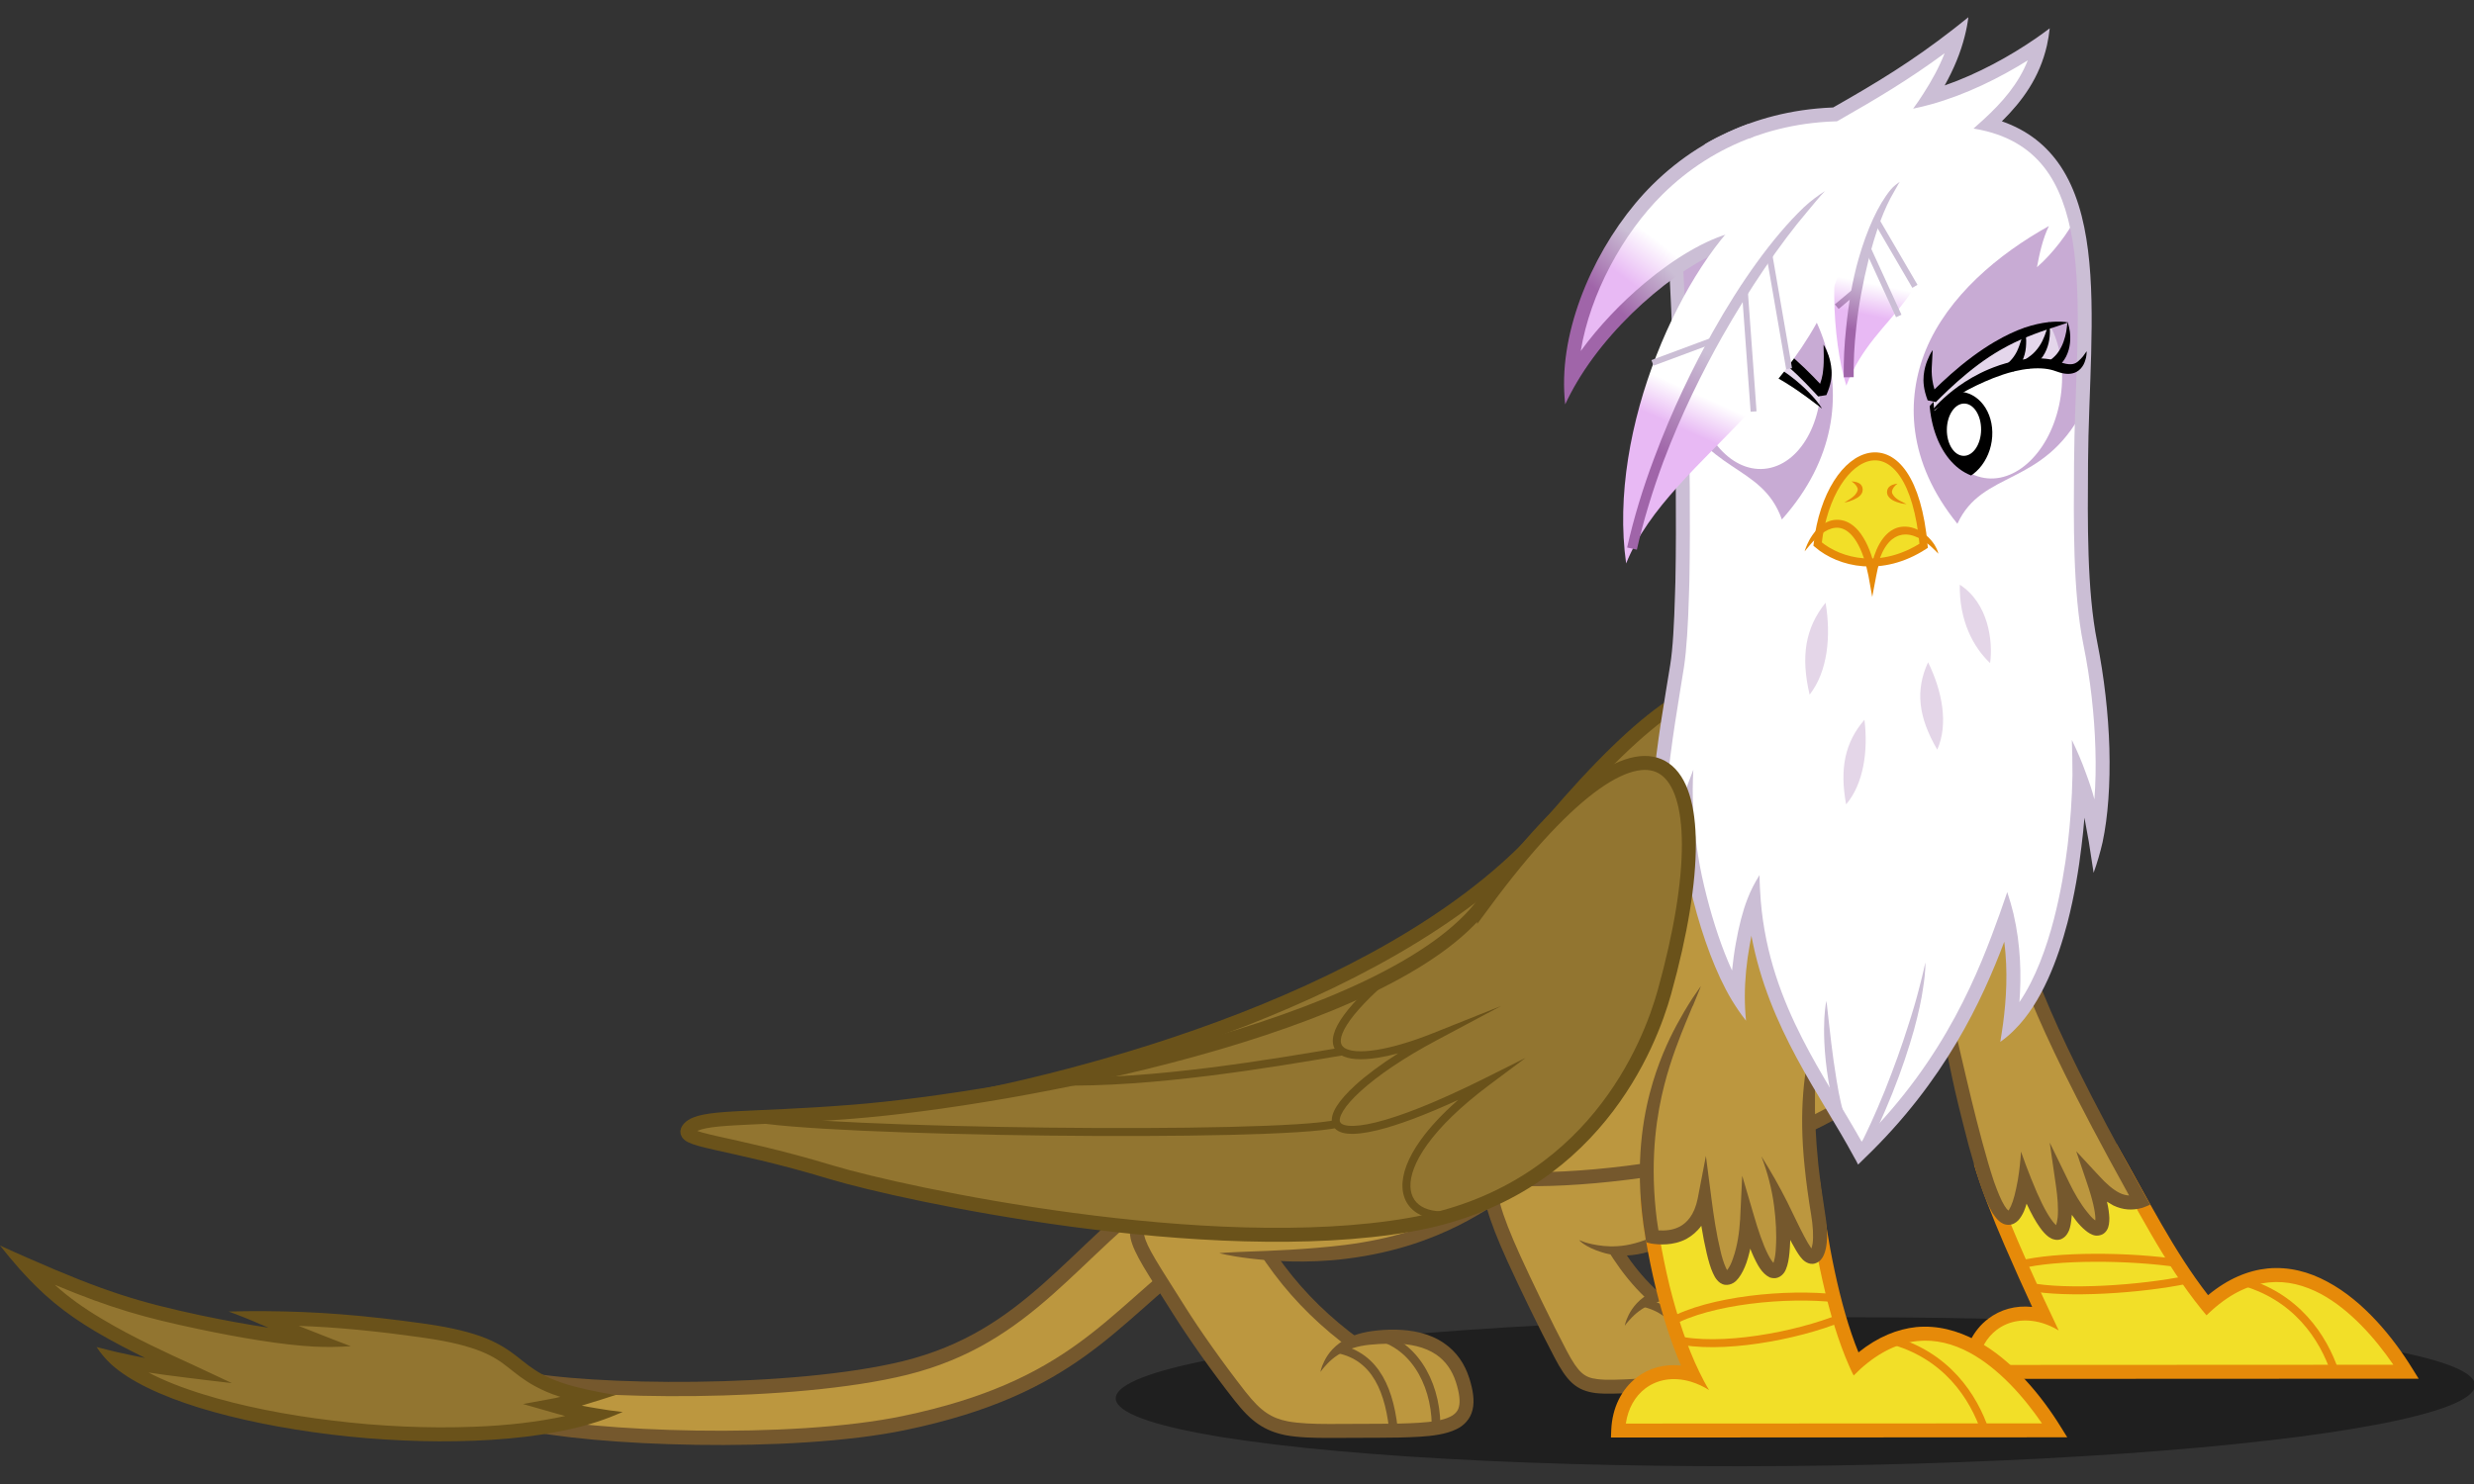 <?xml version="1.0" encoding="UTF-8" standalone="no"?>
<!-- Created with Inkscape (http://www.inkscape.org/) -->
<svg id="svg2" xmlns:inkscape="http://www.inkscape.org/namespaces/inkscape" xmlns:rdf="http://www.w3.org/1999/02/22-rdf-syntax-ns#" xmlns="http://www.w3.org/2000/svg" inkscape:export-ydpi="362.81332" xmlns:sodipodi="http://sodipodi.sourceforge.net/DTD/sodipodi-0.dtd" inkscape:export-filename="F:\Vectors\Vector #96 - Gilda.png" height="6e3" width="1e4" inkscape:export-xdpi="362.81332" version="1.1" inkscape:version="0.91+devel r13935" xmlns:cc="http://creativecommons.org/ns#" xmlns:xlink="http://www.w3.org/1999/xlink" sodipodi:docname="vector__96___gilda_by_dashiesparkle-d8ix2vb.svg" xmlns:dc="http://purl.org/dc/elements/1.1/">
<rect width="100%" height="100%" fill="#333333" stroke="none"/>
<sodipodi:namedview id="namedview4" fit-margin-left="0" inkscape:zoom="0.078125006" borderopacity="1" inkscape:current-layer="layer2" inkscape:cx="5520.5822" inkscape:cy="2417.3763" inkscape:window-maximized="1" showgrid="false" fit-margin-right="0" showguides="false" bordercolor="#666666" inkscape:window-x="0" guidetolerance="10" objecttolerance="10" inkscape:window-y="27" fit-margin-bottom="0" inkscape:window-width="1920" inkscape:pageopacity="0" inkscape:pageshadow="2" pagecolor="#ffffff" gridtolerance="10" inkscape:window-height="1014" fit-margin-top="0"/>
<defs id="defs6">
<linearGradient id="linearGradient8311" inkscape:collect="always">
<stop id="stop8313" stop-color="#cca801" offset="0"/>
<stop id="stop8315" stop-color="#f2e74f" offset="1"/>
</linearGradient>
<linearGradient id="linearGradient7703" inkscape:collect="always">
<stop id="stop7705" stop-color="#e8b9f4" offset="0"/>
<stop id="stop7707" stop-color="#fff" offset="1"/>
</linearGradient>
<linearGradient id="linearGradient7665" inkscape:collect="always">
<stop id="stop7667" stop-color="#a065a9" offset="0"/>
<stop id="stop7669" stop-color="#cbbed5" offset="1"/>
</linearGradient>
<linearGradient id="linearGradient7671" y2="599.37" xlink:href="#linearGradient7665" gradientUnits="userSpaceOnUse" y1="646.11" x2="1039.5" x1="1010.7" inkscape:collect="always"/>
<linearGradient id="linearGradient7701" y2="613.56" xlink:href="#linearGradient7703" gradientUnits="userSpaceOnUse" y1="631.06" x2="1024.4" x1="1016.5" inkscape:collect="always"/>
<linearGradient id="linearGradient7725" y2="555.76" xlink:href="#linearGradient7665" gradientUnits="userSpaceOnUse" y1="582.48" x2="1111.2" x1="1105.2" inkscape:collect="always"/>
<linearGradient id="linearGradient7773" y2="558.01" xlink:href="#linearGradient7703" gradientUnits="userSpaceOnUse" y1="573.85" x2="1109.2" x1="1106" inkscape:collect="always"/>
<linearGradient id="linearGradient7783" y2="555.93" xlink:href="#linearGradient7665" gradientUnits="userSpaceOnUse" y1="578.34" x2="1104.6" x1="1098.1" inkscape:collect="always"/>
<linearGradient id="linearGradient7162" y2="543.41" gradientUnits="userSpaceOnUse" y1="567.4" x2="1003" x1="981.02" inkscape:collect="always">
<stop id="stop7152" stop-color="#a065a9" offset="0"/>
<stop id="stop7154" stop-color="#cbbed5" offset="1"/>
</linearGradient>
<linearGradient id="linearGradient7174" y2="536.44" xlink:href="#linearGradient7703" gradientUnits="userSpaceOnUse" y1="556.24" x2="1004.7" x1="989.38" inkscape:collect="always"/>
<linearGradient id="linearGradient8317" y2="636.39" xlink:href="#linearGradient8311" gradientUnits="userSpaceOnUse" y1="645.48" x2="1195.5" x1="1165.4" inkscape:collect="always"/>
<clipPath id="clipPath8326" clipPathUnits="userSpaceOnUse" inkscape:inverse="false">
<ellipse id="path8328" ry="31.292" rx="45.305" transform="matrix(.216 -.997 .971 .311 326.62 1593.3)" inkscape:connector-curvature="0" cy="612.34" cx="1176.7" fill="none"/>
</clipPath>
<clipPath id="clipPath7205" clipPathUnits="userSpaceOnUse" inkscape:inverse="false">
<path id="path7207" d="m1154.4 583.67c25.9 17.26 41.9 41.64 40.8 55.81-1.4 17.84 26.5 12.03 22 0-8-21.37-25.8-38.52-56.2-56.69-11.3-6.72-17.5-6.44-6.6 0.88z" sodipodi:nodetypes="sssss" inkscape:connector-curvature="0" fill="none"/>
</clipPath>
<clipPath id="clipPath7213" clipPathUnits="userSpaceOnUse" inkscape:inverse="false">
<path id="path7215" d="m1154.4 583.67c26.3 16.48 42.4 41.74 40.7 55.83-1.1 9.04-37.2 19.66-58.2-5.11-29.4-34.74 8.7-56.21 17.5-50.72z" sodipodi:nodetypes="ssss" inkscape:connector-curvature="0" fill="none"/>
</clipPath>
<clipPath id="clipPath7847" clipPathUnits="userSpaceOnUse" inkscape:inverse="false">
<ellipse id="path7849" ry="31.292" clip-path="url(#clipPath7213)" rx="45.305" inkscape:connector-curvature="0" transform="matrix(-.15 -1.01 -1 .243 1845 1645.3)" cy="612.34" cx="1176.7" fill="none"/>
</clipPath>
</defs>
<g id="layer2" inkscape:label="Vector" inkscape:groupmode="layer" transform="translate(-175 4847.6)">
<g id="g8382" transform="matrix(8.061 0 0 8.061 -1235.7 -8207.3)">
<ellipse id="path7596" ry="58.018" fill-opacity=".392" rx="340.38" transform="matrix(1 -.015 .287 .638 -333.98 417.95)" inkscape:connector-curvature="0" cy="1117.9" cx="1088.4"/>
<path id="path8052" d="m1064.6 969.69c-17.8 40.91-48.9 75.51-79.5 74.21 5.36 8.5 11.78 16.7 19.5 23.6 6.2-2.7 13.3-3.2 19.7-3.4 22.8-0.7 32.9 9.7 36.7 21.9 7.6 23.6-6.6 25.2-41.1 25.3-47.02 0-51.27 7.3-62.35-15.3-12.12-24.7-17.81-35.6-23.43-48-18.32-40.3-16.39-51.63 7.61-62.32" sodipodi:nodetypes="cccsssssc" inkscape:connector-curvature="0" fill="#bc973f"/>
<path id="path11725" d="m1047.8 1112.5c1.1-22.7-9.8-43.2-27.8-48.4" sodipodi:nodetypes="cc" inkscape:connector-curvature="0" stroke="#75582d" stroke-width="4.34" fill="none"/>
<path id="path8044" d="m980.32 1035.9c7.86 14 17.65 27.4 31.58 37.3" sodipodi:nodetypes="cc" inkscape:connector-curvature="0" stroke="#75582d" stroke-width="6.539" fill="none"/>
<path id="path8056" inkscape:connector-curvature="0" fill="#bc973f" d="m997.4 1071.6 19.6-8.8 4.6 16.6-17.4 3z"/>
<path id="path11723" d="m998.77 1070c18.53 4 26.23 21.1 28.03 44" sodipodi:nodetypes="cc" inkscape:connector-curvature="0" stroke="#75582d" stroke-width="4.34" fill="none"/>
<path id="path8060" inkscape:connector-curvature="0" fill="#bc973f" d="m979 1044 12.6-0.6-9.2-19-10.6 2z"/>
<path id="path8040" d="m966.76 1038.7s2.71 3.5 11.54 6.2c4.3 1.4 10.36 2.3 17.91 1 7.59-1.3 16.79-4.9 26.99-12.9 1.3-1 2.7-2.2 4.1-3.4 9-7.9 16-17.1 21-24.6 5-7.71 8.5-14.73 10.8-19.91 4.7-10.68 5.5-15.4 5.5-15.4s-2.4 4.08-8.6 13.74c-5 7.82-17.4 26.87-33.3 40.87-1.3 1.2-2.6 2.3-3.9 3.2-9.2 7.4-17.3 11.1-23.79 12.8-6.49 1.8-11.9 1.8-16.02 1.4-8.45-0.9-12.23-3-12.23-3z" sodipodi:nodetypes="cc" inkscape:connector-curvature="0" inkscape:path-effect="#path-effect8042" inkscape:original-d="M 966.75637,1038.705 C 1002.3946,1059.0697 1043.1239,1018.906 1064.6199,969.69135" fill="#75582d"/>
<path id="path8036" d="m989.75 1081.7s1.04-1.6 3.59-4.2c2.56-2.6 6.44-5.8 12.86-7.7 5.1-1.6 10.4-2.1 18.2-2.2 1.1-0.1 2.3-0.1 3.4 0 6.7 0.1 14.1 1.4 20 5.5 4.8 3.3 8 8 9.9 13.9 1.8 5.8 2.1 9.6 1.5 12.1-0.3 1.2-0.8 2.2-1.5 3s-1.7 1.6-3 2.2c-3.6 1.8-9.1 2.6-15.6 3-6.1 0.4-13.6 0.5-19.2 0.5-9.4 0-16.9 0.3-25.34 0.6-7.72 0.4-14.18 0.7-18.64 0.1-3.43-0.4-5.78-1.3-7.94-3.3-2.19-2-4.36-5.2-7.33-10.8-7.84-14.9-17.91-35.9-23.34-47.8-5.03-11.1-8.24-19.3-10.06-25.9-1.82-6.5-2.17-11.1-1.72-14.5 0.35-2.7 1.22-4.8 2.37-6.56 1.16-1.75 2.65-3.23 4.26-4.5 2.89-2.3 6.32-4.04 8.09-4.91 2-0.98 2.91-1.36 2.91-1.36l-2.85-6.39s-0.96 0.4-3.14 1.46c-1.78 0.88-5.87 2.93-9.39 5.72-2.03 1.6-4.09 3.6-5.76 6.15-1.68 2.59-2.94 5.69-3.43 9.49-0.61 4.7-0.04 10.2 1.92 17.3 1.98 7.1 5.33 15.7 10.42 26.9 5.48 12.1 15.61 33.1 23.52 48.1 3.04 5.8 5.67 9.9 8.81 12.8 3.5 3.2 7.34 4.5 11.78 5.1 5.21 0.6 12.45 0.2 19.83-0.1 8.43-0.4 15.83-0.6 25.03-0.6 5.6 0 13.2-0.1 19.6-0.5 6.6-0.4 13.3-1.3 18.2-3.7 2-1 3.8-2.2 5.3-3.9s2.5-3.7 3-6c1.1-4.4 0.3-9.6-1.6-15.8-2.3-7.1-6.4-13.2-12.7-17.6-7.5-5.1-16.4-6.6-23.8-6.7-1.2-0.1-2.5-0.1-3.7 0-8 0.3-14.5 1.3-20.1 3.9-7.25 3.4-10.73 8.4-12.43 11.8-1.74 3.5-1.92 5.4-1.92 5.4z" sodipodi:nodetypes="csssssc" inkscape:connector-curvature="0" inkscape:path-effect="#path-effect8038" inkscape:original-d="M 989.7532,1081.7283 C 997.0524,1066.0109 1012.012,1064.425 1024.2514,1064.0785 1047.0989,1063.4314 1057.1584,1073.783 1061.0338,1085.9553 1068.5631,1109.6043 1054.3658,1111.2128 1019.9114,1111.267 972.88094,1111.34 969.25508,1118.247 957.54936,1095.9979 949.83047,1081.3266 939.74222,1060.4167 934.12142,1048.0449 915.7998,1007.7177 917.73412,996.36678 941.73409,985.67631" fill="#75582d"/>
<path id="path8030" d="m774.79 1046.1c-42.91 32.3-61.5 66.7-146.31 84.4-57 11.9-157.31 8-192.79-0.6l-0.81-22.4c34.53 7.9 137.67 9.3 194.04-4.6 62.3-15.5 83.98-58.6 132.62-93.2z" sodipodi:nodetypes="csccsc" inkscape:connector-curvature="0" fill="#bc973f"/>
<path id="path8028" d="m774.79 1046.1c-42.91 32.3-61.5 66.7-146.31 84.4-57 11.9-157.31 8-192.79-0.6" sodipodi:nodetypes="csc" inkscape:connector-curvature="0" stroke="#75582d" stroke-width="7.161" fill="none"/>
<path id="path7986" d="m761.54 1009.7c-48.64 34.6-70.32 77.7-132.62 93.2-56.37 13.9-159.51 12.5-194.11 5" sodipodi:nodetypes="csc" inkscape:connector-curvature="0" stroke="#75582d" stroke-width="7.161" fill="none"/>
<path id="path7980" d="m388.16 1084.3c54.78 7.8 35.5 23 81.1 33.1-6.65 2-12.49 3.6-16.72 4.3 5.71 1.7 11.41 3.3 20.82 4.9-66.64 21.8-205.05 4.2-240.31-28.2 12.67 2.9 18.01 3.7 36.89 6-12.19-5.6-29.52-13.5-45.11-22.7-15.8-9.4-26.05-18.1-37.38-30.8 38.77 17.1 56.35 22.4 87.37 29 20.59 4.4 42.43 8 57.77 8.8-17.88-7-12.89-5.5-25.16-10.8 26.16 0.2 48.85 1.8 80.73 6.4z" sodipodi:nodetypes="scccccscsccs" inkscape:connector-curvature="0" fill="#927530"/>
<path id="path11666" d="m387.67 1087.8c13.53 1.9 22.28 4.3 28.54 6.8 6.2 2.5 10.05 5.2 13.79 8.2 3.76 2.9 7.59 6.2 13.38 9.3 3.43 1.9 7.47 3.7 12.58 5.3-1.49 0.4-2.85 0.7-4.06 0.9l-14.63 2.7 14.31 4.1c2.2 0.6 4.41 1.3 6.84 1.9-13.57 3-29.22 4.8-45.91 5.4-22.69 0.9-47.14-0.2-70.65-3.1-23.53-2.8-45.97-7.3-64.7-13.1-10.73-3.3-20.1-7-27.7-11 5.16 0.8 11.12 1.6 20.05 2.7 7.25 0.9 14.5 1.8 21.75 2.6-6.6-3.1-13.22-6.2-19.85-9.3-12.23-5.6-29.39-13.4-44.79-22.6-9.66-5.7-17.17-11.1-24.15-17.4 28.27 11.8 45.12 16.5 71.62 22.1 20.65 4.4 42.69 8.1 58.32 8.9 6.16 0.3 12.33 0.2 18.47-0.2-5.68-2.2-11.35-4.3-17.01-6.6-4.08-1.6-6.96-2.7-9.11-3.6 19.37 0.7 38.39 2.5 62.91 6zm0.99-7c-32.03-4.5-54.87-6.2-81.21-6.4-5.94 0-11.88 0-17.82 0.2 5.52 2 11 4.2 16.43 6.6 1.4 0.6 2.57 1.1 3.57 1.5-10.81-1.6-22.62-3.8-34.08-6.2-30.79-6.6-48.12-11.8-86.69-28.8-4.64-2-9.25-4.1-13.86-6.2 3.15 4 6.43 7.9 9.84 11.8 11.55 12.9 22.09 21.8 38.21 31.4 8.11 4.8 16.67 9.2 24.73 13.2-4.39-0.8-8.45-1.7-13.94-2.9-3.47-0.8-6.94-1.7-10.41-2.6 2.07 3.2 4.5 6 7.25 8.6 9.4 8.6 25.27 16 44.37 21.9 19.22 5.9 42.15 10.5 65.97 13.4 23.83 2.9 48.67 4 71.77 3.1 23.08-0.9 44.57-3.9 61.65-9.5 4.36-1.4 8.63-3.1 12.8-4.9-4.45-0.5-8.89-1.1-13.3-1.9-2.69-0.4-5.07-0.9-7.23-1.3 1.16-0.4 2.35-0.7 3.56-1.1 4.56-1.4 9.1-2.8 13.61-4.3-4.65-0.6-9.28-1.5-13.87-2.5-11.15-2.4-18.19-5.1-23.29-7.9-5.12-2.8-8.45-5.7-12.41-8.8-4-3.1-8.44-6.2-15.46-9.1-6.96-2.8-16.33-5.3-30.19-7.3z" sodipodi:nodetypes="scccccscsccs" inkscape:connector-curvature="0" inkscape:path-effect="#path-effect11668" inkscape:original-d="M 388.16456,1084.2944 C 442.93579,1092.1062 423.65986,1107.3402 469.26177,1117.3557 462.61352,1119.3587 456.77164,1120.958 452.54257,1121.749 458.24781,1123.3719 463.95311,1124.9946 473.35663,1126.5904 406.71732,1148.3602 268.31392,1130.8353 233.05139,1098.3784 245.72083,1101.3252 251.05639,1102.097 269.94181,1104.4193 257.74762,1098.7849 240.42297,1090.8947 224.83178,1081.6553 209.03404,1072.2937 198.77723,1063.5972 187.44501,1050.9184 226.21874,1067.9991 243.79667,1073.2908 274.81891,1079.8906 295.40933,1084.2711 317.24628,1087.9069 332.59493,1088.6985 314.70522,1081.6809 319.69918,1083.1593 307.43063,1077.9394 333.59372,1078.1089 356.27899,1079.7469 388.16456,1084.2944 Z" fill="#6a521a"/>
<path id="path8009" d="m958.75 993.77c-49.38 37.13-80.02 53.83-148.68 52.23 13.24 16.3 29.32 32.9 42.99 43.7 26.44-8 50.3 1.2 54.16 16.8 5.78 23.4-0.11 28.2-45.9 28.7-51.59 0.5-53.69-6.4-59.75-14.1-15.48-19.5-24.19-29.9-35.28-47-25.14-38.7-30.67-43.8-0.09-55.8" sodipodi:nodetypes="cccssssc" inkscape:connector-curvature="0" fill="#bc973f"/>
<path id="path7997" d="m801.19 1029.7c18.6 34.7 43.86 57.5 76.4 76.2" sodipodi:nodetypes="cc" inkscape:connector-curvature="0" stroke="#75582d" stroke-width="6.539" fill="none"/>
<path id="path8013" inkscape:connector-curvature="0" fill="#bc973f" d="m874.55 1114.2 20.08-4.8 2.83 18.7z"/>
<path id="path8026" d="m844.36 1095.2 14.24-7.4 25.15 14.6-11.41 15.2z" sodipodi:nodetypes="ccccc" inkscape:connector-curvature="0" fill="#bc973f"/>
<path id="path8005" d="m837.14 1104.9s1.03-1.6 3.59-4.3c2.56-2.6 6.44-5.8 12.82-7.7 5.09-1.6 10.41-2 18.19-2.2h3.41c6.75 0.2 14.1 1.5 20.01 5.5 4.82 3.3 8.06 8.1 9.92 13.9 1.83 5.8 2.12 9.6 1.53 12.1-0.3 1.3-0.81 2.2-1.51 3s-1.69 1.6-3.03 2.2c-3.59 1.8-9.09 2.6-15.61 3-6.08 0.4-13.62 0.5-19.17 0.5-4.9 0-21.41 0.1-25.75 0.1-8.1 0-15.15-0.3-20.68-1.3-4.16-0.8-7.59-2.1-10.82-4.3-3.29-2.2-6.53-5.5-10.56-10.6-11.34-14.5-23.17-31.3-30.3-42.7-6.75-10.8-11.17-17.5-14.77-23.6-3.43-5.8-5.05-9.3-5.62-12-0.35-1.6-0.26-2.7-0.03-3.4 0.24-0.9 0.72-1.6 1.46-2.4 0.37-0.4 0.8-0.8 1.28-1.2 2.22-1.8 5.43-3.4 7.19-4.2 1.96-1 2.88-1.4 2.88-1.4l-2.85-6.3s-0.95 0.4-3.06 1.4c-1.69 0.8-5.62 2.7-8.55 5.1-0.68 0.5-1.36 1.1-2 1.8-1.29 1.4-2.42 3.1-3.05 5.2s-0.66 4.4-0.11 6.9c0.83 3.8 2.97 8.2 6.43 14.1 3.79 6.4 8.12 12.9 14.86 23.7 7.29 11.6 19.25 28.7 30.74 43.3 4.24 5.4 7.99 9.3 12.16 12.1s8.5 4.4 13.39 5.4c6.27 1.2 13.93 1.4 21.98 1.4 4.52 0 20.87-0.1 25.79-0.1 5.57 0 13.22-0.1 19.62-0.5 6.53-0.4 13.27-1.3 18.21-3.7 1.99-0.9 3.79-2.2 5.25-3.9 1.48-1.7 2.5-3.7 3.04-6 1.02-4.4 0.3-9.6-1.67-15.8-2.26-7.1-6.33-13.2-12.62-17.5-7.52-5.2-16.45-6.6-23.81-6.8h-3.78c-7.99 0.3-14.41 1.3-20.02 3.9-7.29 3.4-10.76 8.4-12.47 11.9-1.74 3.5-1.91 5.4-1.91 5.4z" sodipodi:nodetypes="csssssc" inkscape:path-effect="#path-effect8007" inkscape:connector-curvature="0" inkscape:original-d="M 837.13872,1104.8528 C 844.4379,1089.1354 859.39758,1087.5495 871.63696,1087.203 894.4844,1086.5559 904.54391,1096.9075 908.4193,1109.0798 915.9486,1132.7288 901.75139,1134.3373 867.29697,1134.3915 820.26649,1134.4645 812.25345,1136.7314 796.72902,1116.9567 785.54739,1102.7138 773.5964,1085.7353 766.20991,1073.9292 742.71658,1036.3789 736.14911,1031.4393 760.14908,1020.7488" fill="#75582d"/>
<path id="path8015" inkscape:connector-curvature="0" fill="#bc973f" d="m802.18 1046.5 17.53 0.6-12.16-20.4-13.86 2.8z"/>
<path id="path7999" d="m786.42 1045.3s4.57 1.4 15.39 2.7c9.96 1.2 28.08 2.7 48.54 0.1 24.53-3.1 42.43-9.9 55.89-16.6 13.33-6.7 24.07-14.3 31.48-20.1 15.63-12.13 21.43-18.83 21.43-18.83s-6.98 5.41-23.45 16.03c-7.74 4.9-18.91 11.7-31.99 17.6-13.24 5.9-30.61 12-54.24 15-18.54 2.3-38.74 3-47.51 3.3-10.8 0.4-15.54 0.8-15.54 0.8z" sodipodi:nodetypes="cc" inkscape:connector-curvature="0" inkscape:path-effect="#path-effect8001" inkscape:original-d="M 786.42372,1045.3047 C 868.3861,1051.7112 909.64235,1033.97 959.14981,992.57409" fill="#75582d"/>
<path id="path7947" d="m952.74 829.52c97.06-114.17 124.26-77.04 101.56 44.9-5 26.51-27.4 103.68-121.3 128.18-102.98 26.8-265.28 8.4-303.92 0.9-57.47-11.1-81.99-8.31-76.43-15.28 5.59-7 29.82-6.83 84.26-15.92 82.55-13.79 242.36-56.37 315.83-142.78z" sodipodi:nodetypes="sssssss" inkscape:connector-curvature="0" fill="#927530"/>
<path id="path7868" d="m952.74 829.52c97.06-114.17 124.26-77.04 101.56 44.9-5 26.51-27.4 103.68-121.3 128.18-102.98 26.8-265.28 8.4-303.92 0.9-57.47-11.1-81.99-8.31-76.43-15.28 5.59-7 29.82-6.83 84.26-15.92 82.55-13.79 242.36-56.37 315.83-142.78z" sodipodi:nodetypes="sssssss" inkscape:connector-curvature="0" stroke="#6a521a" stroke-width="7" fill="none"/>
<path id="path7905" d="m1198.4 856c-39.9 84.46-95.2 123.24-155.3 139.12-45.26 11.98-97.94 14.78-116.7 12.08-75.36-10.76 20.99-170.18 125.1-201.4 76.2-22.86 176.8-13 146.9 50.2z" sodipodi:nodetypes="sssss" inkscape:connector-curvature="0" fill="#bc973f"/>
<path id="path7903" d="m1198.4 856c-40.2 84.34-95.2 123.24-155.3 139.12-45.26 11.98-97.97 14.98-116.7 12.08" sodipodi:nodetypes="csc" inkscape:connector-curvature="0" stroke="#75582d" stroke-width="7" fill="none"/>
<path id="path7852" d="m1168.2 999.7c6.8 23.5 23 58.4 31.9 77.4-20.2-6.1-36.7 7.2-37.5 27.8l218.9-0.1c-18.5-29.9-57.8-71.2-99.7-33.4-18.9-23.2-31.9-49.9-48.6-79.2" sodipodi:nodetypes="cccccc" inkscape:connector-curvature="0" fill="#f2df28"/>
<path id="path7844" d="m1187.6 1051.2c18.4-4.8 56-4.4 79.6-0.8" sodipodi:nodetypes="cc" inkscape:connector-curvature="0" stroke="#e68a09" stroke-width="4" fill="none"/>
<path id="path7846" d="m1192.3 1062.1c18.7 3.8 56.2 1.4 79.6-3.5" sodipodi:nodetypes="cc" inkscape:connector-curvature="0" stroke="#e68a09" stroke-width="4" fill="none"/>
<path id="path7832" d="m1297.7 1059.1c28.8 7.3 42.4 28.8 48.1 45.8" sodipodi:nodetypes="cc" inkscape:connector-curvature="0" stroke="#e68a09" stroke-width="4" fill="none"/>
<path id="path7810" d="m1164.8 1000.7c3.5 11.9 9.3 26.7 15.4 40.8 4.8 11.1 9.7 22 13.8 30.8-8.3-0.9-16 1.3-22 5.9-7.7 5.8-12.4 15.3-12.9 26.5l-0.1 3.7h3.6l218.9-0.1h6.3l-3.3-5.3c-9.4-15.2-24.2-33.6-42.4-43.3-9.2-5-19.3-7.7-30-6.7-9.8 1-19.9 5.1-29.9 13.4-17.3-22.3-29.8-47.6-45.9-75.93l-6.1 3.46c16.5 29.07 29.8 56.17 48.8 79.67 0.8 1 1.6 2 2.4 2.9 0.9-0.8 1.8-1.7 2.7-2.5 10-9 19.7-13.1 28.7-14s17.7 1.4 26 5.8c14.6 7.9 27.2 22.2 36.3 35.5l-208.7 0.1c1.2-7.7 4.8-13.8 9.8-17.6 5.8-4.4 13.8-6.1 22.9-3.4 2.9 0.9 5.6 2.1 8.2 3.7-1.4-2.9-2.7-5.7-4-8.5-4.5-9.5-10.7-22.9-16.7-36.9s-11.7-28.5-15.1-39.98l-6.7 1.98z" sodipodi:nodetypes="cccccc" inkscape:connector-curvature="0" inkscape:path-effect="#path-effect7812" inkscape:original-d="M 1168.1888,999.69677 C 1175.0315,1023.1566 1191.2164,1058.1081 1200.1016,1077.0633 1179.9075,1071.0265 1163.4173,1084.2759 1162.6173,1104.8708 L 1381.4877,1104.8248 C 1363.0308,1074.9179 1323.674,1033.6409 1281.7661,1071.4179 1262.9495,1048.1661 1249.8677,1021.5127 1233.2427,992.20091" fill="#e68a09"/>
<path id="path7848" d="m1001 1017.5c2.4 25.7 10.6 63.8 22.9 89-20.2-6.1-36.67 7.2-37.47 27.8l218.87-0.1c-18.5-29.9-57.8-71.1-99.7-33.4-10.9-24.3-17.5-58.9-21.7-92.2" sodipodi:nodetypes="cccccc" inkscape:connector-curvature="0" fill="#f2df28"/>
<path id="path7834" d="m1122.3 1088.7c28.8 7.4 42.4 28.9 48.1 45.8" sodipodi:nodetypes="cc" inkscape:connector-curvature="0" stroke="#e68a09" stroke-width="4" fill="none"/>
<path id="path7792" d="m1015 1088.6c22.2 5.4 60.6-1.6 83.3-10.9" sodipodi:nodetypes="cc" inkscape:connector-curvature="0" stroke="#e68a09" stroke-width="4" fill="none"/>
<path id="path7790" d="m1012.4 1080c20-11.2 58.8-14.8 83.2-12" sodipodi:nodetypes="cc" inkscape:connector-curvature="0" stroke="#e68a09" stroke-width="4" fill="none"/>
<path id="path7840" d="m997.56 1017.8c1.18 13.1 3.84 29.2 7.74 45.2 3.3 13.5 7.6 27.1 12.6 38.7-8.4-0.9-16.1 1.3-22.11 5.9-7.69 5.9-12.43 15.3-12.86 26.6l-0.14 3.6h3.64l218.87-0.1h6.3l-3.3-5.3c-9.4-15.2-24.2-33.6-42.4-43.3-9.2-4.9-19.3-7.7-30-6.7-9.5 1-19.3 4.9-29 12.7-9.6-23.6-15.6-55.7-19.5-86.9l-7 0.8c4.2 33.4 10.9 68.4 22 93.3 0.7 1.5 1.3 3 2.1 4.4 1.1-1.1 2.2-2.2 3.4-3.3 10-9 19.7-13.1 28.7-14s17.8 1.4 26 5.8c14.6 7.9 27.2 22.2 36.3 35.5l-208.65 0.1c1.11-7.7 4.72-13.8 9.75-17.6 5.8-4.4 13.8-6.1 22.9-3.4 3.2 1 6.3 2.4 9.1 4.2-1.8-2.9-3.4-6-4.9-9.1-6-12.2-11.1-27.8-15-43.5-3.8-15.8-6.4-31.5-7.6-44.2l-6.94 0.6z" sodipodi:nodetypes="cccccc" inkscape:path-effect="#path-effect7842" inkscape:connector-curvature="0" inkscape:original-d="M 1001.0489,1017.5159 C 1003.3661,1043.2384 1011.6314,1081.3012 1023.9107,1106.4789 1003.7166,1100.4421 987.2264,1113.6915 986.4264,1134.2864 L 1205.2968,1134.2404 C 1186.8399,1104.3335 1147.4831,1063.0565 1105.5752,1100.8335 1094.6782,1076.4503 1088.1018,1041.8773 1083.9218,1008.6058" fill="#e68a09"/>
<path id="path7783" d="m1027.9 911.43c-14.8 27.15-34.56 64.48-24.4 125.57 9.6 1.7 24.5-0.7 26.2-18.5 4 21.8 6 38.5 10.7 39.2 5 0.8 9.9-13.9 10.7-30.1 5 17.3 10.3 27.9 14.2 26.7 4.4-1.4 4.6-19.3 2.8-33 5.8 11.8 11.9 26.2 15.6 25.9 3.6-0.3 5-8.8 3-21.5-4.3-26.37-9.6-66.76 3.4-103.53" sodipodi:nodetypes="cccscscssc" inkscape:connector-curvature="0" fill="#bc973f"/>
<path id="path7828" d="m1146.6 897.28c2.9 30.55 17.1 90.16 24.9 113.12 7.8 22.9 14.5 23.5 18.7-1.1 16.1 40.2 22.9 27.7 19.2 2.3 12.4 25.3 27.5 32.8 15.3-2.9 8.2 8.9 14.7 13 23.5 10.5-48.7-87.13-63.1-124.74-72.1-168.87" sodipodi:nodetypes="csccccc" inkscape:connector-curvature="0" fill="#bc973f"/>
<path id="path7824" d="m1146.6 897.28s-0.6 2.82-0.1 11.31c0.2 4.31 0.7 10.27 1.8 18.34 1.2 8.07 2.9 18.32 5.6 30.52 0.9 4.34 2 8.89 3.1 13.57 1.5 6.09 3.3 13.23 5.2 20.46 2 7.16 4.1 14.42 6 20.02 1.9 5.5 3.9 10.3 5.9 13.7 1 1.5 2.1 3 3.3 4 1.2 1.1 2.9 2 4.9 1.9 1.9 0 3.5-1 4.7-2.2 1.1-1.2 2-2.7 2.8-4.4 0.5-1.2 1-2.5 1.4-4 2.4 5.1 4.5 8.9 6.5 11.7 1.5 2.2 3.1 3.9 4.6 5 0.9 0.6 1.8 1.1 2.9 1.3 1.1 0.3 2.2 0.2 3.3-0.2 1.1-0.5 2-1.2 2.6-2 0.6-0.7 1-1.6 1.4-2.4 0.7-1.8 1-3.9 1.2-6 0.1-0.6 0.1-1.2 0.2-1.8 0.7 1 1.4 2 2.1 2.9 1.5 1.9 3.1 3.6 4.7 4.9 1.3 1.1 3.1 2.3 5 2.6 1 0.1 2.1 0 3.3-0.5 1.1-0.5 1.9-1.3 2.5-2.3 1-1.6 1.2-3.8 1.2-6-0.1-2.2-0.4-4.9-1.2-8.2 1.1 0.7 2.1 1.3 3.2 1.9 4.8 2.3 9.6 2.6 14.5 1.2 1.4-0.5 2.7-1 4-1.6-0.7-1.2-1.3-2.3-2-3.5-30.2-54.17-43.3-82.32-51.1-101.26-10.2-24.31-16.9-45.47-19.2-52.2-3.3-9.75-4.8-13.71-4.8-13.71s-0.2 4.28 1.4 14.54c0.8 5 2.1 11.92 4.4 20.42 2.3 8.53 5.8 19.51 11.7 33.63 7.8 18.72 20.5 46.08 49 97.48-1.6-0.1-3.2-0.5-4.8-1.3-3.2-1.6-6.5-4.4-10.5-8.8l-11.2-12.08 5.3 15.68c3.1 9 4.2 14.7 4.3 18 0 1.7-0.2 2.3-0.2 2.3 0-0.1 0.2-0.3 0.6-0.5s0.6-0.2 0.7-0.2c0 0-0.6-0.1-1.7-1s-2.3-2.2-3.6-3.9c-3.4-4.2-6.5-9.6-8.9-14.6l-9.8-20.14 3.2 22.24c0.7 4.9 1.2 10.7 0.8 15.2-0.2 1.8-0.5 3.1-0.8 4-0.2 0.4-0.3 0.6-0.4 0.7 0 0 0.1-0.1 0.4-0.2s0.5-0.1 0.7-0.1c0.1 0 0 0-0.4-0.2-0.6-0.4-1.6-1.4-2.9-3.3-2.6-3.7-5.9-10.1-9.9-20.2-1.8-4.5-3.5-9.02-5.1-13.59-0.3 4.79-0.8 9.59-1.6 14.29-1.1 6-2.2 10.3-3.4 12.9-0.6 1.4-1.1 2.1-1.4 2.5-0.4 0.3-0.3 0.1 0.1 0 0.4 0 0.4 0.2-0.1-0.2s-1.1-1.1-1.9-2.4c-1.7-2.7-3.4-6.9-5.3-12.2-3.7-11.08-8.1-28.03-11-39.93-1.1-4.64-2.2-9.16-3.2-13.44-2.8-11.79-5.2-22.37-7-29.98-1.9-8.2-3-13.31-4.1-17.8-2-8.17-2.9-10.87-2.9-10.87z" sodipodi:nodetypes="csccccc" inkscape:connector-curvature="0" inkscape:path-effect="#path-effect7826" inkscape:original-d="M 1146.6443,897.28361 C 1149.4727,927.83062 1163.7369,987.44219 1171.5345,1010.4207 1179.2862,1033.2639 1185.9595,1033.8966 1190.2021,1009.2893 1206.3241,1049.453 1213.1124,1037.0079 1209.4354,1011.5521 1221.7633,1036.8707 1236.8711,1044.3618 1224.7089,1008.7236 1232.8829,1017.5604 1239.4167,1021.7344 1248.1849,1019.1888 1199.5359,932.07327 1185.111,894.45518 1176.06,850.33172" fill="#75582d"/>
<path id="path7228" d="m1027.9 911.43s-0.9 1.06-2.6 3.66c-1.6 2.25-4.8 7.13-8.3 13.54-3.5 6.17-9 16.96-13.2 30.95-4.17 13.86-8.64 35.66-5.45 65.42 0.41 3.8 0.96 8 1.75 12.6 0.1 0.8 0.2 1.5 0.4 2.3l2.4 0.6c3.8 0.6 11 1.2 17.7-2.3 2.7-1.5 5.3-3.6 7.5-6.6 0.8 4.9 1.7 9.6 2.7 13.8 0.9 3.8 1.9 7.3 3.1 9.9 0.6 1.3 1.2 2.5 2.1 3.5 0.8 1 2.1 2.1 3.9 2.4 1.6 0.2 3-0.2 4.2-0.9 1.1-0.6 2-1.6 2.7-2.5 1.6-2.1 2.9-4.8 3.9-7.6 2.4-6.9 3.4-14.9 3.8-20.7 0-0.6 0.1-1.1 0.1-1.7l-6.8 0.8c2 6.9 4.7 15.1 7.7 20.9 1.2 2.4 2.6 4.6 4.2 6.1 0.7 0.7 1.7 1.4 2.7 1.9 1.2 0.4 2.6 0.6 4 0.1 1.5-0.5 2.6-1.6 3.3-2.6s1.1-2.3 1.5-3.5c0.7-2.4 1.1-5.5 1.3-8.9 0.1-1.2 0.1-2.6 0.2-3.9 0.3 0.6 0.6 1.2 0.9 1.7 1.4 2.6 2.8 5 4.1 6.7 0.7 0.9 1.5 1.8 2.4 2.4s2.2 1.3 3.9 1.2c1.2-0.1 2.2-0.6 3.1-1.2 0.8-0.6 1.4-1.4 1.9-2.2 0.9-1.6 1.5-3.7 1.8-5.7 0.7-4.7 0.3-10.7-0.7-16.5-1.3-8.4-2.4-16-3.3-23.9-1.4-13.66-1.9-25.24-1.7-35.85 0.1-10.29 0.9-18.61 1.8-25.02 1.7-12.87 3.2-18.16 3.2-18.16s-3.1 4.61-6.6 17.46c-3.7 13.49-6.6 33.59-3.6 62.27 0.8 8.1 1.9 15.8 3.3 24.4 0.9 5.4 1.2 10.6 0.7 14.3-0.3 1.6-0.6 2.6-0.9 3.1-0.2 0.2-0.2 0.3-0.2 0.2 0.1-0.1 0.3-0.2 0.6-0.2 0.7 0 1 0.3 0.9 0.2-0.2-0.2-0.6-0.5-1.1-1.1-0.9-1.2-2.1-3.2-3.4-5.7-2.7-5-5.5-11.2-8.6-17.4-3.9-7.8-8.3-15.5-13-22.96 3.1 8.06 5.3 16.46 6.4 25.06 0.9 6.8 1.3 14.4 0.9 20.4-0.1 3.1-0.5 5.6-1 7.3-0.3 0.9-0.5 1.4-0.7 1.7-0.1 0.2 0-0.1 0.4-0.2s0.7-0.1 0.8 0c0.1 0-0.1-0.1-0.4-0.4-0.8-0.8-1.8-2.2-2.9-4.3-2.7-5.2-5.2-12.8-7.2-19.7l-5.9-20.1-1 20.9c0 0.6 0 1.1-0.1 1.6-0.3 5.5-1.3 12.8-3.5 18.9-0.8 2.5-1.8 4.4-2.7 5.6-0.4 0.5-0.7 0.7-0.8 0.8-0.1 0 0.1-0.1 0.4 0 0.6 0.1 0.8 0.4 0.5 0-0.3-0.3-0.7-0.9-1.1-1.9-0.9-2-1.9-5-2.7-8.7-1.8-7.3-3.3-16.9-4.4-25.6l-2.8-21.52-4.1 21.32c-1.7 8.4-5.5 12.2-9 14.1-3.6 1.9-7.6 2.1-10.7 1.9-0.6-3.5-1-6.7-1.3-9.6-3-28.58 0.8-49.74 4.2-63.14 3.4-13.36 8.1-24.83 10.6-31.01 7.6-18.47 0.3-0.22 6.1-14.55 1.2-2.9 1.7-4.17 1.7-4.17z" sodipodi:nodetypes="cccscscssc" inkscape:connector-curvature="0" inkscape:path-effect="#path-effect7230" inkscape:original-d="M 1027.8504,911.42575 C 1013.1426,938.57865 993.34356,975.91388 1003.5259,1037.0079 1013.1426,1038.705 1026.2621,1036.305 1029.7131,1018.5344 1032.0127,1036.3606 1035.7053,1057.0321 1040.3798,1057.7342 1045.4307,1058.4928 1050.3404,1043.8313 1051.1121,1027.5971 1056.147,1044.9138 1061.3629,1055.5492 1065.2968,1054.3067 1069.7205,1052.9096 1069.9114,1035.0223 1068.0827,1021.306 1073.9371,1033.0644 1079.9609,1047.539 1083.6718,1047.2101 1087.3254,1046.8863 1088.7368,1038.4161 1086.6817,1025.6942 1082.4236,999.33459 1077.065,958.94332 1090.0758,922.17377" fill="#75582d"/>
<path id="path7829" d="m1031.5 492.26c18.6-11.08 40.2-17.36 63.7-18.11 24.9-14.14 41.3-24.32 61.6-40.16-2.8 11.31-8.2 22.13-14.4 31.74 20.9-5.79 40.8-16.77 55.6-26.95-4 17.53-14.1 29.58-25.9 40.46 61.7 15.84 46.8 97.11 46.4 169.71-0.2 28.61-0.7 64.1 4.7 90.55 3.4 16.72 5.5 35.07 6 52.57 0.5 17.03-0.5 33.25-3.4 46.38-1.9-11.68-3.6-20.53-8.1-32.78-0.3 21.34-3 48.49-9.4 73-5.5 21.09-13.7 40.22-25.5 51.99 2.3-16.97 2.9-35.64-1.6-54.87-11.4 31.68-28.9 76.37-73.6 119.36-19.8-36.61-48.5-71.64-53.2-126.15-4.3 11.28-8 30.41-8 47.65-7.7-12.87-14.3-31.08-18.9-48.97-1.9-7.4-3.4-14.41-4.5-21.07-1.4-8.56-2.2-16.54-2.5-24-5.8 16.21-8.2 24.16-12.4 41.86-3.5-21.88-2.1-36.13-0.8-52.06 1.8-21.89 5.6-41.69 8.7-61.64 4.8-31.15 2.8-139.72-0.6-200.82-0.9-16.12-4.6-45.34 16.1-57.69z" sodipodi:nodetypes="scccccsssccscccccssccssss" inkscape:connector-curvature="0" fill="#fff"/>
<path id="path7827" d="m1068.5 677.33c-10.2-28.71-38.6-22.18-55.5-62.73 1.3-23.79 1.4-74.62 8.3-98.87 3 7.8 10 19.38 17.3 26.9-0.7-6.74-1.8-14.98-4.4-21.58 23.9 16.32 46.9 39.77 55.8 68.01 8.2 25.97 5.4 58.11-21.5 88.27z" sodipodi:nodetypes="cccccsc" inkscape:connector-curvature="0" fill="#c8abd4"/>
<ellipse id="path7767" ry="31.292" clip-path="url(#clipPath7213)" rx="45.305" inkscape:connector-curvature="0" transform="matrix(-.15 -1.01 -1 .243 1845 1645.3)" cy="612.34" cx="1176.7" fill="#fff"/>
<g id="g7840" clip-path="url(#clipPath7847)">
<ellipse id="path7771" ry="26.661" rx="34.357" transform="matrix(.011 .841 1.1 .023 347.2 -369.08)" inkscape:connector-curvature="0" cy="638.65" cx="1171.5" fill="url(#linearGradient8317)"/>
<ellipse id="path7773" ry="26.661" rx="34.357" transform="matrix(-.001 .674 .718 .045 619.86 -183.09)" inkscape:connector-curvature="0" cy="638.65" cx="1171.5"/>
<ellipse id="path7776" ry="8.511" rx="13.111" transform="matrix(.053 -.98 -.956 -.056 1616.5 1801.6)" inkscape:connector-curvature="0" cy="632.31" cx="1160.7" fill="#fff"/>
</g>
<ellipse id="path7835" ry="31.292" rx="45.305" transform="matrix(-.15 -1.01 -1 .243 1845 1645.3)" inkscape:connector-curvature="0" cy="612.34" cx="1176.7" fill="none"/>
<ellipse id="path7779" ry="31.292" clip-path="url(#clipPath7205)" rx="45.305" inkscape:connector-curvature="0" transform="matrix(-.15 -1.01 -1 .243 1845 1645.3)" cy="612.34" cx="1176.7" fill="#e4d6eb"/>
<path id="path7781" d="m1089.4 589.64s0 1.95 0.1 5.84c0 1.78 0 4.32-0.3 6.87-0.2 2.58-0.9 5.93-3 10.6l4.2-0.68c-0.9-0.95-1.7-1.9-2.6-2.83-4.3-4.59-10.8-11.22-18.6-17.47-7.7-6.25-14-9.95-18.1-12.12-10.2-5.42-18.3-6.67-22.5-7-4.6-0.35-6.5 0.13-6.5 0.13s1.8 0.77 6 2.32c3.2 1.19 11.7 4.19 20.7 8.97 3.8 2.05 9.8 5.57 17.3 11.59 7.5 6.05 13.8 12.48 18 16.99 0.9 0.92 1.7 1.85 2.6 2.78l4.1-0.68c2.4-5.36 2.8-9.36 2.6-12.49-0.2-3.04-0.9-5.64-1.5-7.42-1.4-3.79-2.5-5.4-2.5-5.4z" sodipodi:nodetypes="ccc" inkscape:path-effect="#path-effect7783" inkscape:connector-curvature="0" inkscape:original-d="M 1089.4422,589.64197 C 1091.6489,598.78149 1092.558,604.75919 1088.536,613.94954 1065.1557,588.17045 1044.6614,576.08484 1022.134,572.98069"/>
<path id="path7785" d="m1044.5 575.93s-0.9 2.15-1.3 6.44c-0.2 2.06-0.2 4.54 0.3 7.02 0.5 2.57 1.5 4.87 3.1 6.83 1.5 1.79 1.9 2.08 1.9 2.08l3.5-3.55s-0.4-0.34-1.5-1.7c-1.2-1.42-2.1-2.88-3-4.87-0.8-1.93-1.3-4.01-1.8-5.95-0.9-4-1.2-6.3-1.2-6.3z" sodipodi:nodetypes="cc" inkscape:path-effect="#path-effect7787" inkscape:connector-curvature="0" inkscape:original-d="M 1044.5237,575.93285 C 1043.6733,589.65627 1047.5079,593.76287 1050.2835,596.52288"/>
<path id="path7789" d="m1032.5 572.02s-0.6 1.56-0.9 4.92c-0.2 3.32 0.1 8.21 2.8 12.81 1.2 2.12 2.8 3.87 4.4 5.12 1.9 1.44 2.3 1.43 2.3 1.43l2.2-4.48s-0.1 0.08-1.5-0.94c-1.2-0.92-2.4-2.08-3.7-3.63-2.6-3.38-3.9-7.24-4.7-10.45-0.7-3.12-0.9-4.78-0.9-4.78z" sodipodi:nodetypes="cc" inkscape:connector-curvature="0" inkscape:path-effect="#path-effect7791" inkscape:original-d="M 1032.4749,572.01984 C 1031.6401,587.58713 1040.1667,593.04913 1042.2118,594.05803"/>
<path id="path7793" d="m1023.2 571.57s-0.8 1.47-1.5 4.74c-0.7 3.21-1 8 1 12.68 0.9 2.18 2.2 3.98 3.7 5.34 1.7 1.56 2 1.57 2 1.57l2.8-4.16s-0.2 0-1.4-1.09c-1.1-0.96-2.1-2.15-3.1-3.7-2.1-3.42-2.9-7.28-3.2-10.55-0.3-3.15-0.3-4.83-0.3-4.83z" sodipodi:nodetypes="cc" inkscape:path-effect="#path-effect7795" inkscape:connector-curvature="0" inkscape:original-d="M 1023.1923,571.57252 C 1020.3574,586.90227 1027.8738,592.55498 1029.7717,593.8191"/>
<path id="path7797" d="m1088.6 621.7s-1.3-2.64-6.2-7.74c-4.5-4.74-13.5-12.82-26.3-18.19-0.1-0.08-0.3-0.16-0.5-0.23-3.4-1.41-8.7-3.3-14.6-4.23-6-0.95-11-0.67-15 0.51-0.8 0.24-1.4 0.39-1.8 0.48-2.7 0.58-4.2 0.45-5.2 0.13-1-0.29-1.9-0.84-2.7-1.64-0.8-0.77-1.5-1.7-2-2.52-1.2-1.69-1.7-2.68-1.7-2.68s-0.2 1.11 0.1 3.26c0.2 1.02 0.5 2.35 1.1 3.65 0.6 1.31 1.6 2.76 3.2 3.79 2.1 1.29 4.8 1.65 8.3 0.9 0.5-0.13 1.2-0.3 2.2-0.58 3-0.92 7.2-1.23 12.7-0.37 5.4 0.86 10.2 2.6 13.5 3.93 0.2 0.07 0.3 0.14 0.5 0.21 11.8 4.91 21.6 11.78 26.6 15.44 5.5 4.05 7.8 5.88 7.8 5.88z" sodipodi:nodetypes="csc" inkscape:path-effect="#path-effect7799" inkscape:connector-curvature="0" inkscape:original-d="M 1088.6481,621.70369 C 1067.7679,599.57649 1040.8898,589.97808 1026.7434,594.21294 1019.7982,596.29211 1015.0387,595.39517 1012.5924,585.58829"/>
<path id="path7217" d="m1156.5 679.49c12.5-27.15 42.8-18.38 62.8-56.56 0.3-23.2 2-72.98-3.4-97.02-3.6 7.36-11.6 18.1-19.5 24.89 1.2-6.5 2.9-14.42 6-20.65-25.5 14.15-50.6 35.28-61.7 62.07-10.1 24.64-9.5 56.06 15.8 87.27z" sodipodi:nodetypes="cccccsc" inkscape:connector-curvature="0" fill="#c8abd4"/>
<ellipse id="path7782" ry="31.292" clip-path="url(#clipPath7213)" rx="45.305" transform="matrix(.219 -.997 .981 .311 318.34 1593.3)" inkscape:connector-curvature="0" cy="612.34" cx="1176.7" fill="#fff"/>
<g id="g8319" transform="matrix(1.009 0 0 1 -11.344 0)" clip-path="url(#clipPath8326)">
<ellipse id="path7938" ry="26.661" rx="34.357" transform="matrix(-.068 .838 -1.089 -.052 1943.5 -313.99)" inkscape:connector-curvature="0" cy="638.65" cx="1171.5" fill="url(#linearGradient8317)"/>
<ellipse id="path7938-8" ry="26.661" rx="34.357" transform="matrix(-.043 .656 -.692 -.004 1648.6 -130.23)" inkscape:connector-curvature="0" cy="638.65" cx="1171.5"/>
<ellipse id="path8096" ry="8.511" rx="13.111" transform="rotate(-89.285 1160.7 632.31)" inkscape:connector-curvature="0" cy="632.31" cx="1160.7" fill="#fff"/>
</g>
<ellipse id="path8330" ry="31.292" clip-path="url(#clipPath7205)" rx="45.305" transform="matrix(.219 -.997 .981 .311 318.34 1593.3)" inkscape:connector-curvature="0" cy="612.34" cx="1176.7" fill="#e4d6eb"/>
<path id="path7760" d="m1086.4 689.68c5.7-50.08 47-67.01 53.2 0.85-21 13.57-41.9 8.76-53.2-0.85z" sodipodi:nodetypes="ccc" inkscape:connector-curvature="0" fill="#f2df28"/>
<path id="path7146" d="m1033.3 495.27s2.6-1.89 11.2-5.86c12.7-5.86 29.7-11.08 50.8-11.76 0.3-0.01 0.6-0.02 0.8-0.02 0.3-0.15 0.5-0.29 0.8-0.43 19.4-11.05 35.2-20.46 53.2-33.71-2.7 6.88-6.4 13.7-10.7 20.34-1.6 2.54-3.3 5.03-5.1 7.46 3-0.63 6-1.35 9-2.18 17.4-4.82 34.3-13.2 48.5-22.05-4.7 11.77-12.6 20.88-22.1 29.61-1.7 1.56-3.4 3.09-5.1 4.59 2.2 0.35 4.4 0.81 6.6 1.37 14.6 3.75 24.5 11.29 31.3 21.55 6.8 10.34 10.6 23.63 12.6 39.07 3.9 31.05 0.1 69.08-0.1 105.68-0.2 29.28-0.7 64.56 4.7 91.26 3.5 17.1 5.5 35.27 6 51.98 0.3 9.19 0.1 17.76-0.5 25.55-1.1-4.26-2.5-8.49-4.3-13.26-2-5.63-4.4-11.15-7-16.54 0.2 5.9 0.3 11.8 0.3 17.7-0.2 11.9-1.1 23.94-2.4 34.94-1.3 10.9-3.5 24.02-6.9 37.23-3.7 14.24-9.2 29.73-17.3 41.62 1-13.37 0.7-28.58-3-44.42-0.9-3.64-1.9-7.23-3.1-10.77-1.2 3.47-2.4 6.93-3.6 10.39-10.3 28.7-26.9 72.53-69.4 114.81-9.2-16.4-20.6-33.72-29.7-51.6-10.1-19.82-18.6-41.98-20.9-69.12-0.3-4.33-0.6-8.68-0.6-13.03-2.4 3.8-4.5 7.85-6.1 12.07-2.3 5.85-4.3 13.63-5.8 22.13-0.8 4.4-1.4 9.02-1.9 13.69-5-10.91-9.3-23.88-12.6-36.76-1.9-7.37-3.4-14.28-4.4-20.75-1.4-8.61-2.2-16.46-2.5-23.59-0.3-6.54-0.3-13.08 0.1-19.62-2.4 6.18-4.7 12.37-6.9 18.59-3.4 9.45-5.6 16.16-7.7 23.3-0.5-12.32 0.5-22.27 1.3-32.03 1.8-21.86 6.3-46.5 8.6-61.39 1.3-8.45 2.1-21.85 2.5-36.37 0.1-2.13 0.1-4.3 0.2-6.49 0.3-15.47 0.3-32.11 0.2-46.89-0.2-21.19-0.7-40.81-1.1-55.3-0.4-14.7-0.9-26.48-1.2-34.49-0.7-16.33-1.1-22.01-1.1-22.01l-7 0.39s0.4 5.65 1.1 21.92c0.3 7.99 0.8 19.73 1.2 34.4 0.4 14.45 0.9 34.02 1.1 55.15 0.1 14.74 0.1 31.31-0.2 46.68-0.1 2.17-0.1 4.33-0.2 6.44-0.4 14.52-1.1 27.54-2.4 35.49-2.3 14.58-6.9 39.69-8.7 61.89-1.2 14.33-2.8 29.89 0.8 52.9 0.8 5.39 1.9 10.74 3.2 16.05 1.2-5.27 2.4-10.53 3.7-15.78 2.6-10.78 4.4-17.9 6.9-25.85 0.4 2.51 0.7 5.09 1.2 7.74 1 6.68 2.5 13.8 4.5 21.37 4.6 18.03 11.3 36.61 19.3 49.9 2.2 3.58 4.5 7.01 7.1 10.28-0.4-4.01-0.6-8.04-0.6-12.08 0-8.46 0.9-17.38 2.4-25.57 0.3-1.7 0.6-3.37 0.9-4.98 8.7 46.58 34.7 79.91 51.3 110.71 0.8 1.34 1.5 2.69 2.2 4.09 1.1-1.1 2.2-2.16 3.3-3.23 40.3-38.75 58.9-79.15 70-108.55 1.9 14.93 1 29-0.6 41.08-0.4 3.06-0.9 6.11-1.4 9.15 2.6-1.86 5.1-3.94 7.3-6.22 13.6-13.58 21.6-35.28 26.4-53.58 3.5-13.6 5.7-27.05 7-38.15 0.6-4.68 1.1-9.54 1.5-14.5 0.7 3.66 1.4 7.58 2.2 12.12 0.8 5.17 1.6 10.34 2.4 15.52 1.8-5 3.3-10.13 4.5-15.35 2.7-12.72 3.9-28.91 3.4-47.23-0.5-17.08-2.6-35.66-6.1-53.16-5.2-25.82-4.8-60.26-4.6-89.83 0.2-35.56 4-74.97 0-106.6-2-15.94-6-30.48-13.7-42.11-6.8-10.23-16.3-18.05-29.5-22.64 10.3-10.22 18.9-21.91 22.6-38.07 0.6-2.83 1.1-5.69 1.4-8.57-2.3 1.69-4.5 3.33-6.8 4.92-12.9 8.89-29 17.87-45.9 23.74 4.5-8.03 8-16.36 10.1-24.8 0.8-3.11 1.4-6.25 1.8-9.42-2.4 1.95-4.9 3.89-7.3 5.8-21.2 16.51-38.4 26.88-60.5 39.46-21.8 0.82-39.4 6.26-52.6 12.37-9.2 4.2-11.9 6.19-11.9 6.19l3.6 6.03z" sodipodi:nodetypes="ccccccsssccscccccssccssc" inkscape:connector-curvature="0" inkscape:path-effect="#path-effect7178" inkscape:original-d="M 1031.5149,492.25583 C 1050.1352,481.26885 1071.6841,474.90236 1095.167,474.15091 1120.0572,460.00877 1136.462,449.82643 1156.8267,433.98724 1153.9983,445.30095 1148.6041,456.1176 1142.3816,465.73426 1163.2835,459.94014 1183.2482,448.9578 1197.956,438.77547 1193.9962,456.31171 1183.8542,468.3568 1172.1002,479.24208 1233.7599,495.08127 1218.8521,576.34978 1218.4864,648.94771 1218.3423,677.55862 1217.8039,713.05222 1223.1618,739.4961 1226.5507,756.22233 1228.6729,774.57162 1229.1919,792.06738 1229.6973,809.09956 1228.6835,825.32284 1225.8403,838.45232 1223.9089,826.76704 1222.1835,817.92197 1217.658,805.671 1217.3539,827.00766 1214.6742,854.16381 1208.3073,878.67199 1202.8291,899.75921 1194.6212,918.88609 1182.8482,930.65905 1185.111,913.68848 1185.6767,895.02087 1181.1512,875.78756 1169.8375,907.46595 1152.3012,952.1551 1107.6121,995.14719 1087.8415,958.54332 1059.1003,923.51103 1054.4376,868.99933 1050.0778,880.28461 1046.421,899.40909 1046.421,916.65417 1038.7009,903.78254 1032.0828,885.56814 1027.4657,867.67531 1025.5584,860.28395 1024.1009,853.27216 1023.0144,846.61313 1021.617,838.04862 1020.8335,830.06763 1020.4965,822.61313 1014.674,838.81957 1012.3141,846.76599 1008.0514,864.47385 1004.596,842.59487 1005.9636,828.33921 1007.2848,812.40703 1009.1,790.519 1012.8599,770.71653 1015.971,750.77108 1020.8298,719.62125 1018.7994,611.04679 1015.4053,549.95276" fill="#cbbed5"/>
<path id="path7866" d="m919.2 869.6c88-119.2 123.6-74.63 90.4 44.8-7.2 25.97-35.81 100.8-127.69 116.7-100.72 17.5-253.76-15.4-289.91-26.3-53.76-16.24-77.4-15.67-71.44-22.11 5.98-6.47 29.07-4.12 81.84-8.29 80.01-6.32 270.19-41.64 316.8-104.8z" sodipodi:nodetypes="sssssss" inkscape:connector-curvature="0" fill="#927530"/>
<path id="path7180" d="m1140.4 899.6s-0.6 3.41-3.1 12.95c-1.2 4.76-3.1 11.45-5.9 19.98-2.7 8.58-6.5 19.27-11.3 31.34-5 12.35-9.2 21.05-11 24.68-2.1 4.25-2.9 5.72-2.9 5.72l3.6 1.86s0.8-1.5 2.9-5.82c1.8-3.67 6.1-12.49 11.1-24.95 4.9-12.2 8.4-23.07 10.9-31.86 2.4-8.78 3.8-15.58 4.5-20.54 1.6-9.87 1.2-13.36 1.2-13.36z" sodipodi:nodetypes="cc" inkscape:connector-curvature="0" inkscape:path-effect="#path-effect7182" inkscape:original-d="M 1140.4,899.6 C 1137.2,928.8 1120.4,971.6 1108,995.2" fill="#cbbed5"/>
<path id="path7184" d="m1090.8 918.8s-0.6 2.3-1 8.49c-0.3 5.71-0.4 17.09 2.1 31.85 1.5 9.02 3.2 15.32 4 18.42 1 3.39 1.4 4.65 1.4 4.65l3.8-1.22s-0.4-1.21-1.3-4.5c-0.9-3-2.5-9.16-3.9-18.01-2.2-13.16-3.6-26.92-4.1-31.25-0.6-6.09-1-8.43-1-8.43z" sodipodi:nodetypes="cc" inkscape:connector-curvature="0" inkscape:path-effect="#path-effect7186" inkscape:original-d="M 1090.8,918.8 C 1090.4,939.2 1093.6,964 1099.2,981.6" fill="#cbbed5"/>
<path id="path7164" d="m1044.3 536.94c-24.4 6.22-61.7 36.21-81.5 69.58 0.88-33.65 19.88-71.46 43.3-94.68 13.3-13.11 29.1-23.2 46.7-29.63" sodipodi:nodetypes="ccsc" inkscape:connector-curvature="0" fill="url(#linearGradient7174)"/>
<path id="path7158" d="m1043.4 533.55c-12.9 3.3-28.8 12.71-43.82 25.32-11.54 9.67-22.77 21.37-31.95 33.98 4.74-28.82 21.21-58.97 40.97-78.52 12.9-12.77 28.2-22.58 45.4-28.84l-2.4-6.57c-18.1 6.61-34.3 16.97-47.9 30.43-24.01 23.74-43.5 62.38-44.4 97.08-0.12 4.39 0.06 8.79 0.54 13.16 1.8-3.85 3.8-7.62 5.97-11.28 9.66-16.29 23.66-31.84 38.29-44.08 14.6-12.29 29.6-20.97 41-23.89l-1.7-6.79z" sodipodi:nodetypes="ccsc" inkscape:path-effect="#path-effect7160" inkscape:connector-curvature="0" inkscape:original-d="M 1044.2553,536.94199 C 1019.9308,543.16453 982.59558,573.14586 962.79659,606.5213 963.67557,572.86988 982.67596,535.06138 1006.1477,511.83691 1019.3969,498.72734 1035.1522,488.64249 1052.79,482.20607" fill="url(#linearGradient7162)"/>
<path id="path7755" d="m1102.2 519.12c-11 24.61-8.4 68.73-1.4 91.08 15.3-39.32 49.8-40.73 42.5-102.67" sodipodi:nodetypes="ccc" inkscape:connector-curvature="0" fill="url(#linearGradient7773)"/>
<path id="path7775" d="m1096 570.6 9.8-8.2" sodipodi:nodetypes="cc" inkscape:connector-curvature="0" stroke="url(#linearGradient7783)" stroke-width="3" fill="none"/>
<path id="path7743" d="m1110.9 539.93 16.2 35.34" inkscape:connector-curvature="0" stroke="#cbbed5" stroke-width="3" fill="none"/>
<path id="path7741" d="m1115.6 526.8 19.6 33.6" inkscape:connector-curvature="0" stroke="#cbbed5" stroke-width="3" fill="none"/>
<path id="path7729" d="m1127.6 508c-1.5 1.02-3.1 2.19-4.5 3.86-6.3 7.6-11.9 19.95-16.1 34.6-3.1 10.71-5.1 22.69-6.3 34.92-0.9 8.16-1.3 16.46-1.2 24.64l5-0.04c-0.1-7.98 0.3-16.1 1.2-24.09 1.2-11.99 3.5-23.62 6.1-34.15 3.5-14.42 8.1-26.7 12.9-34.71 1.1-1.75 1.9-3.54 2.9-5.03z" sodipodi:nodetypes="cc" inkscape:connector-curvature="0" inkscape:path-effect="#path-effect7731" inkscape:original-d="M 1127.6,508 C 1113.6,522 1101.6,565.6 1102,606" fill="url(#linearGradient7725)"/>
<path id="path7691" d="m1054.4 520c-35.2 28.8-73.6 111.39-64 179.39 22.6-56.19 104.4-86.71 114.4-180.19" sodipodi:nodetypes="ccc" inkscape:connector-curvature="0" fill="url(#linearGradient7701)"/>
<path id="path7689" d="m1072.1 601.69-9.8-56.58" inkscape:connector-curvature="0" stroke="#cbbed5" stroke-width="3" fill="none"/>
<path id="path7687" d="m1054.3 623.2-4.6-63.6" inkscape:connector-curvature="0" stroke="#cbbed5" stroke-width="2.971" fill="none"/>
<path id="path7685" d="m1003.6 598.8 31.2-11.6" inkscape:connector-curvature="0" stroke="#cbbed5" stroke-width="3" fill="none"/>
<path id="path7673" d="m1090.1 512.62c-3.4 2.21-7.1 4.84-10.7 8.25-15.8 15.14-31.9 37.99-45.5 62.29-9.6 17.1-20.4 39.07-29.5 63.57-5.57 14.8-10.19 29.85-13.5 44.67l4.88 1.08c3.25-14.55 7.82-29.38 13.22-44 9.1-24.22 20-45.82 29.5-62.72 13.4-23.67 29.2-47.02 42.9-63.03 3.1-3.68 5.9-7.21 8.7-10.11z" sodipodi:nodetypes="cc" inkscape:connector-curvature="0" inkscape:path-effect="#path-effect7675" inkscape:original-d="M 1090.0758,512.61752 C 1058.9631,538.63905 1009.7485,618.40069 993.3436,691.9398" fill="url(#linearGradient7671)"/>
<path id="path7114" d="m1054.4 520c-5.7 3.86-11.7 8.87-17.4 15.26-14.8 16.65-26.7 38.05-34.9 58.38-5.94 14.91-10.83 31.39-13.79 48.58-2.91 16.91-4.38 37.14-1.42 57.67 0.7 4.81 1.63 9.58 2.79 14.3 0.93-4.61 2.27-9.11 4.01-13.47 2.65-6.66 6.41-13.38 11.41-20.42 13.3-18.94 32.7-35.95 51.5-56.2 7.1-7.64 14-15.67 20.4-24.31 8.3-11.41 13.5-20.8 16.9-27.85 3.3-6.96 5.4-12.75 6.7-17.15 1.3-4.47 2.3-8.95 3-13.99 0.7-4.78 1.4-12.18 1.2-21.6-1.4 9.21-3.5 16.39-4.9 20.76-1.4 4.38-3.1 9.18-4.6 13.02-1.5 3.98-3.8 9.7-7.1 16.16-3.4 6.66-8.5 15.61-16.8 26.45-6.3 8.23-13.2 15.98-20.2 23.49-18.2 19.5-38.1 37.75-51.86 57.18-2.46 3.47-4.65 6.9-6.59 10.3-0.8-15.3 0.7-30.11 3.02-43.03 2.98-16.57 7.73-32.62 13.33-47.18 7.5-19.8 18.2-41.28 30.8-58.74 4.9-6.7 9.6-12.8 14.5-17.61z" sodipodi:nodetypes="ccc" inkscape:connector-curvature="0" inkscape:path-effect="#path-effect7116" inkscape:original-d="M 1054.4,520 C 1019.2,548.8 980.8,631.39411 990.4,699.39411 1013.0343,643.2 1099,608.17056 1104.8,519.2" fill="url(#linearGradient7671)"/>
<path id="path7833" d="m1088.6 540.4 11.4-32.2 14.2 6.2-9.4 38.2z" sodipodi:nodetypes="ccccc" inkscape:connector-curvature="0" fill="#fff"/>
<path id="path7715" d="m1105.6 519.97c-1.6 3.76-3.3 7.53-4.6 11.39-3.7 10.55-5.6 19.28-6.7 24.96-1.1 5.97-1.6 10.94-1.8 15.48-0.2 4.45-0.1 9.84 0.4 15.96 0.5 5.81 1.7 14.73 4.6 23.5 1 3.23 2.2 6.39 3.7 9.46 0.8-3.14 1.8-6.22 2.9-9.24 2.1-5.41 4.7-10.48 8.1-15.53 4.3-6.47 9.8-12.71 12.6-15.94 3.5-4.06 6.1-7.16 8.5-10.58 2.9-3.92 5.9-8.87 8.2-15.26 2.3-6.04 5.2-16.64 3.9-34.22-0.3-3.94-1.2-8.03-2.1-12.42 0.1 4.47-0.2 8.65-0.3 12.49-0.2 17.09-4.3 26.86-6.8 31.87-2.6 5.37-5.9 9.95-8.5 13.37-2.4 3.18-4.8 6.02-8.3 10.14-2.6 3.08-8.5 9.81-13.1 16.67-1.6 2.45-3.1 4.9-4.4 7.4-0.8-4.65-1.2-8.94-1.4-12.28-0.3-5.62-0.3-11.09-0.2-15.16 0.1-3.7 0.2-9.73 0.4-14.95 0.3-5.41 0.9-14.39 2.7-25.09 0.7-3.97 1.4-8 2.2-12.02z" sodipodi:nodetypes="ccc" inkscape:connector-curvature="0" inkscape:path-effect="#path-effect7717" inkscape:original-d="M 1105.6322,519.97144 C 1094.7428,553.20546 1093.7528,587.85369 1100.8239,610.19826 1116.0974,570.88312 1150.6041,569.4689 1143.2502,507.52635" fill="url(#linearGradient7725)"/>
<path id="path7188" d="m1090.4 719.09c2.8 16.69 1.1 34.51-8 46.11-4.5-19.24-2.2-33.38 8-46.11z" sodipodi:nodetypes="ccc" inkscape:connector-curvature="0" fill="#e4d6e8"/>
<path id="path7190" d="m1141.8 748.95c7.1 14.43 10.3 31.03 4.6 43.83-9.5-16.32-11.1-29.72-4.6-43.83z" sodipodi:nodetypes="ccc" inkscape:connector-curvature="0" fill="#e4d6e8"/>
<path id="path7194" d="m1157.7 710.04c14.4 9.34 16.7 28.29 15.2 39.32-8.4-7.92-15.5-21.22-15.2-39.32z" sodipodi:nodetypes="ccc" inkscape:connector-curvature="0" fill="#e4d6e8"/>
<path id="path7196" d="m1109.9 777.79c1.9 15.61-0.4 32.08-9.2 42.46-3.3-18.06-0.6-31.09 9.2-42.46z" sodipodi:nodetypes="ccc" inkscape:connector-curvature="0" fill="#e4d6e8"/>
<path id="path7745" d="m1146.9 694.49s0-1.38-1.8-4.34c-0.9-1.42-2.4-3.41-4.7-5.26-2.2-1.75-5.7-3.87-10-3.97-1.3-0.03-2.8 0.14-4.3 0.62-1.6 0.55-4.2 1.87-6.7 5.05-2.9 3.68-4.5 8.3-5.5 11.9l-0.5-0.14c-0.5 1.56-1 3.71-1.5 6.52h3.9c-1.3-6.76-3.3-13.39-6.5-18.5-3.1-5.11-6.6-7.49-9.7-8.4-0.9-0.27-1.7-0.39-2.4-0.45-3.7-0.32-6.8 1.2-9 2.94-3.7 2.87-5.9 6.93-6.9 9.15-1.1 2.49-1.4 3.74-1.4 3.74s0.8-1.01 2.5-3.03c1.6-1.86 4.4-5.04 7.8-7.01 2-1.22 4.3-2.01 6.7-1.8 0.4 0.03 0.9 0.12 1.5 0.29 2 0.59 4.8 2.25 7.5 6.66 2.8 4.53 4.7 10.61 6 17.14l1.9 10.58 2-10.58c0.5-2.67 1-4.69 1.4-6.13l-0.4-0.14c1-3.45 2.7-7.57 5.3-10.47 2.2-2.42 4.2-3.17 5.3-3.52 1-0.33 2-0.47 3-0.48 3.1-0.03 6 1.28 8.2 2.58s4 2.81 5.1 3.85c2.4 2.19 3.2 3.2 3.2 3.2z" sodipodi:nodetypes="ccc" inkscape:connector-curvature="0" inkscape:path-effect="#path-effect7747" inkscape:original-d="M 1146.9272,694.48538 C 1140.7047,682.88883 1120.0572,671.57513 1113.8346,705.23341 1108.1778,674.96924 1091.2072,671.85796 1079.8935,693.35401" fill="#e68a09"/>
<path id="path7749" d="m1086.4 689.68c5.7-50.08 47-67.01 53.2 0.85-21 13.57-41.9 8.76-53.2-0.85z" sodipodi:nodetypes="ccc" inkscape:connector-curvature="0" stroke="#e68a09" stroke-width="4" fill="none"/>
<path id="path7751" d="m1103.4 658.2c1.7 1.11 2.6 2.35 2.8 2.93 0.3 0.43 0.4 0.91 0.3 1.49 0 0.08 0 0.16-0.1 0.24-0.1 0.54-0.5 1.27-1.2 2.13-0.8 0.85-1.9 1.74-3.3 2.56-0.7 0.37-1.4 0.86-2.1 1.25 0.8-0.15 1.7-0.25 2.4-0.51 1.6-0.55 3-1.16 4.2-1.89 1.1-0.73 2-1.62 2.4-2.71 0-0.17 0.1-0.34 0.1-0.52 0.4-1.62-0.3-2.8-0.9-3.4-1-1.02-2.5-1.4-4.6-1.57z" sodipodi:nodetypes="cc" inkscape:connector-curvature="0" inkscape:path-effect="#path-effect7753" inkscape:original-d="M 1103.4,658.2 C 1110.6,660.6 1108.6,665.8 1099.8,668.8" fill="#e68a09"/>
<path id="path7756" d="m1126.5 659.33c-2.2 0.35-3.6 0.86-4.5 1.95-0.5 0.66-1.1 1.89-0.6 3.47 0 0.18 0.1 0.35 0.2 0.51 0.5 1.05 1.5 1.86 2.6 2.49 1.2 0.63 2.6 1.13 4.3 1.54 0.8 0.19 1.6 0.23 2.5 0.3-0.8-0.33-1.6-0.76-2.2-1.07-1.5-0.69-2.7-1.49-3.5-2.27-0.8-0.79-1.2-1.49-1.5-2.02v-0.23c-0.2-0.57-0.1-1.06 0.1-1.51 0.2-0.59 0.9-1.91 2.6-3.16z" sodipodi:nodetypes="cc" inkscape:path-effect="#path-effect7758" inkscape:connector-curvature="0" inkscape:original-d="M 1126.4649,659.33343 C 1119.4946,662.33588 1121.9287,667.34736 1130.9516,669.58962" fill="#e68a09"/>
<path id="path7778" d="m1190.1 581.13s-0.5 2.27-1.6 6.19c-0.6 1.92-1.3 3.95-2.2 5.83-1 1.92-2 3.31-3.3 4.65-1.2 1.28-1.7 1.59-1.7 1.59l3.3 3.78s0.5-0.26 2.1-1.94c1.7-1.85 2.8-4.07 3.5-6.6 0.7-2.45 0.8-4.92 0.8-6.99-0.1-4.31-0.9-6.51-0.9-6.51z" sodipodi:nodetypes="cc" inkscape:connector-curvature="0" inkscape:path-effect="#path-effect7780" inkscape:original-d="M 1190.1185,581.12842 C 1190.0285,594.87787 1185.922,598.71263 1182.9642,601.27637"/>
<path id="path7774" d="m1202.4 578.05s-0.3 1.64-1.3 4.7c-1 3.16-2.5 6.91-5.4 10.1-1.3 1.47-2.7 2.54-3.9 3.37-1.4 0.93-1.6 0.84-1.6 0.84l1.9 4.62s0.4 0.04 2.4-1.27c1.7-1.13 3.4-2.77 4.8-4.8 3-4.41 3.6-9.26 3.6-12.6 0-3.37-0.5-4.96-0.5-4.96z" sodipodi:nodetypes="cc" inkscape:path-effect="#path-effect7776" inkscape:connector-curvature="0" inkscape:original-d="M 1202.4067,578.04851 C 1202.175,593.63645 1193.2948,598.50258 1191.1855,599.36926"/>
<path id="path7770" d="m1211.7 578.24s-0.1 1.67-0.6 4.8c-0.6 3.23-1.7 7.03-4 10.3-1 1.48-2.2 2.6-3.3 3.48-1.2 1.01-1.4 0.99-1.4 0.99l2.5 4.34s0.2 0.02 2-1.42c1.6-1.26 3-2.97 4.1-5.08 2.3-4.53 2.3-9.34 1.9-12.59-0.5-3.3-1.2-4.82-1.2-4.82z" sodipodi:nodetypes="cc" inkscape:connector-curvature="0" inkscape:path-effect="#path-effect7772" inkscape:original-d="M 1211.6982,578.23703 C 1213.4781,593.72475 1205.5928,598.85023 1203.6129,599.9816"/>
<path id="path7766" d="m1143 623.77s2.4-1.67 8.2-5.33c5.3-3.31 15.5-9.49 27.6-13.58 0.2-0.06 0.3-0.12 0.5-0.18 3.3-1.11 8.3-2.51 13.8-2.99 5.4-0.49 9.6 0.11 12.6 1.23 0.9 0.34 1.6 0.57 2.2 0.73 3.4 0.99 6.1 0.82 8.3-0.33 1.7-0.91 2.8-2.29 3.5-3.56 0.7-1.25 1-2.56 1.3-3.57 0.4-2.12 0.3-3.25 0.3-3.25s-0.6 0.96-1.8 2.57c-0.7 0.78-1.4 1.65-2.3 2.37-0.8 0.74-1.7 1.23-2.7 1.46-1.1 0.24-2.6 0.27-5.2-0.49-0.4-0.13-1-0.31-1.8-0.61-3.9-1.45-8.9-2.07-14.9-1.53-5.9 0.53-11.3 2.06-14.9 3.22-0.1 0.06-0.3 0.13-0.5 0.19-13.2 4.48-22.7 11.94-27.5 16.36-5.2 4.75-6.7 7.29-6.7 7.29z" sodipodi:nodetypes="csc" inkscape:connector-curvature="0" inkscape:path-effect="#path-effect7768" inkscape:original-d="M 1142.9674,623.7747 C 1165.3119,603.12718 1192.7835,595.38927 1206.6071,600.5816 1213.3939,603.13085 1218.2036,602.56149 1221.3148,592.94485"/>
<path id="path7862" d="m704.4 959.2c48.8 1.2 108.8-9.2 144.4-15.2" sodipodi:nodetypes="cc" inkscape:connector-curvature="0" stroke="#6a521a" stroke-width="4" fill="none"/>
<path id="path7864" d="m551.2 977.2c34.4 7.6 264 10.4 294.4 3.2" sodipodi:nodetypes="cc" inkscape:connector-curvature="0" stroke="#6a521a" stroke-width="4" fill="none"/>
<path id="path7858" d="m867.08 906.9c-11.25 9.94-18.2 17.96-21.48 24.19-1.63 3.11-2.45 5.97-2.26 8.49 0.21 2.65 1.52 4.73 3.66 6.14 2.05 1.35 4.78 2.04 7.88 2.26 3.14 0.23 6.8 0 10.91-0.65 3.17-0.5 6.63-1.24 10.31-2.23-8.8 5.58-15.99 10.98-21.39 15.88-4.29 3.9-7.52 7.54-9.52 10.75-1 1.61-1.73 3.17-2.11 4.66-0.37 1.49-0.42 3 0.09 4.39 0.52 1.42 1.53 2.53 2.88 3.28 1.31 0.74 2.95 1.16 4.79 1.33 3.68 0.35 8.66-0.22 14.95-1.76 9.83-2.41 23.18-7.26 40.35-15.16-8.11 7.14-14.24 13.82-18.66 19.95-6.57 9.12-9.48 17.18-9.23 23.78 0.26 6.7 3.82 11.6 9.5 14.2 5.57 2.5 13.01 2.6 21.19 0.3l-1.08-3.8c-7.62 2.1-14.03 1.8-18.48-0.2-4.32-1.9-6.94-5.5-7.13-10.7-0.2-5.3 2.17-12.49 8.48-21.24 6.29-8.73 16.37-18.84 31.27-29.96l17.98-13.43-20.07 10.04c-24.75 12.37-42.87 19.35-55.07 22.33-6.11 1.5-10.6 1.96-13.62 1.67-1.52-0.14-2.53-0.46-3.21-0.84-0.63-0.36-0.93-0.75-1.08-1.15-0.16-0.43-0.21-1.08 0.03-2.04 0.25-0.97 0.77-2.15 1.63-3.54 1.72-2.77 4.66-6.13 8.81-9.9 8.29-7.52 21.14-16.43 37.94-25.37l32.41-17.26-34.09 13.63c-10.91 4.37-20.69 7.21-28.5 8.44-3.89 0.61-7.27 0.82-9.99 0.62-2.76-0.2-4.72-0.8-5.97-1.62-1.16-0.77-1.76-1.75-1.87-3.11-0.11-1.47 0.35-3.54 1.82-6.32 2.92-5.56 9.42-13.19 20.57-23.05l-2.64-3z" sodipodi:nodetypes="cccc" inkscape:connector-curvature="0" inkscape:path-effect="#path-effect7860" inkscape:original-d="M 868.39998,908.4 C 823.59998,948 850.39998,954.4 894.39998,936.8 826.79998,972.8 821.59998,1008.8 920.79998,959.2 860.79998,1004 876.79998,1033.6 908.39998,1024.8" fill="#6a521a"/>
<path id="path7856" d="m919.2 869.6c88-119.2 123.6-74.63 90.4 44.8-7.2 25.97-35.81 100.8-127.69 116.7-100.72 17.5-253.76-15.4-289.91-26.3-53.76-16.24-77.4-15.67-71.44-22.11 5.98-6.47 29.07-4.12 81.84-8.29 80.01-6.32 270.19-41.64 316.8-104.8z" sodipodi:nodetypes="sssssss" inkscape:connector-curvature="0" stroke="#6a521a" stroke-width="7" fill="none"/>
<path id="path11725-4" d="m895.02 1135.7c1.18-22.7-9.74-43.2-27.79-48.4" sodipodi:nodetypes="cc" inkscape:connector-curvature="0" stroke="#75582d" stroke-width="4.34" fill="none"/>
<path id="path11723-7" d="m846.24 1093.4c18.55 3.9 25.99 20.8 27.82 43.8" sodipodi:nodetypes="cc" inkscape:connector-curvature="0" stroke="#75582d" stroke-width="4.34" fill="none"/>
<path id="path7394" d="m1144.1 592.36s-1.2 1.56-2.7 5.3c-0.7 1.74-1.5 4.31-1.8 7.34-0.3 3.13-0.1 7.13 2 12.59l4.1 0.85c0.9-0.9 1.8-1.79 2.7-2.67 4.4-4.33 11-10.49 18.7-16.22 7.7-5.7 13.9-8.97 17.8-10.86 9.2-4.4 17.8-7.04 21.1-8.1 4.2-1.37 6-2.06 6-2.06s-1.8-0.56-6.4-0.4c-4.3 0.15-12.4 1.06-22.8 6.05-4.2 2-10.6 5.43-18.6 11.35s-14.8 12.27-19.3 16.68c-0.9 0.9-1.8 1.8-2.7 2.72l4.1 0.85c-1.9-4.75-2.4-8.13-2.6-10.71-0.2-2.56 0-5.1 0.1-6.88 0.2-3.89 0.3-5.83 0.3-5.83z" sodipodi:nodetypes="ccc" inkscape:connector-curvature="0" inkscape:path-effect="#path-effect7396" inkscape:original-d="M 1144.0504,592.35917 C 1141.4636,601.39844 1140.3055,607.33291 1143.9397,616.68338 1168.3773,591.90426 1189.3589,580.68601 1211.9964,578.52637"/>
</g>
</g>
</svg>
